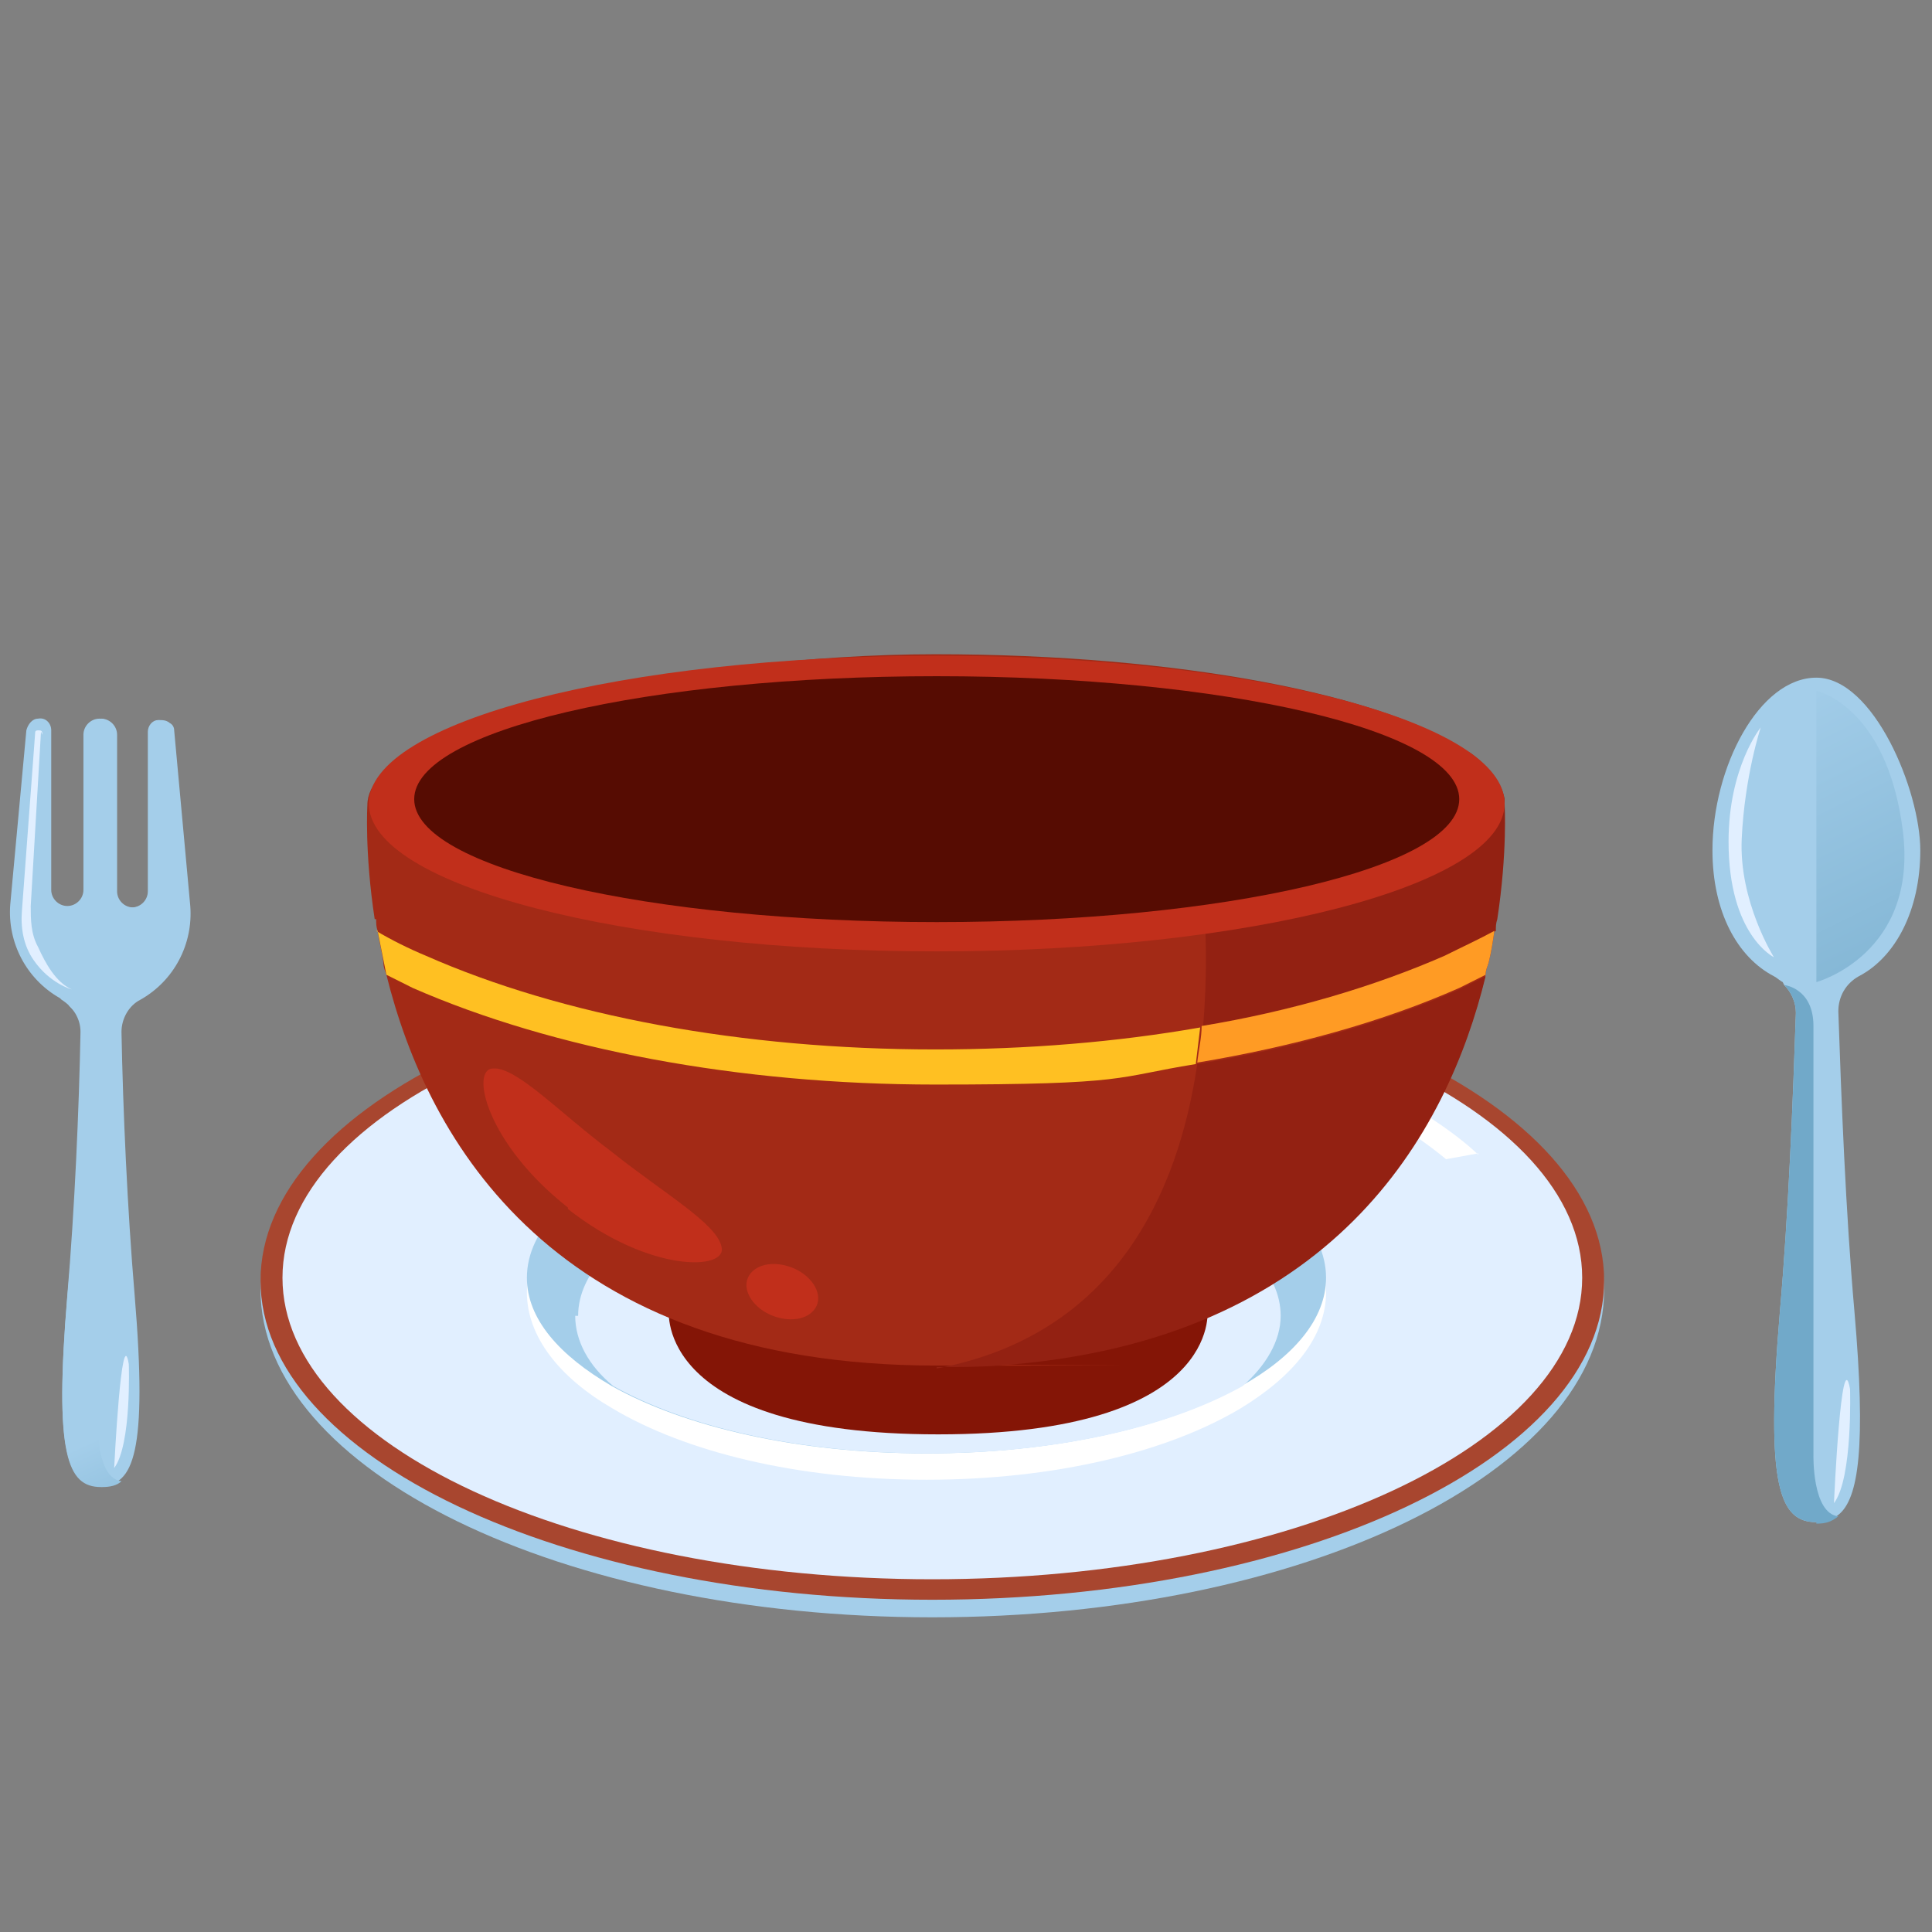 <?xml version="1.0" encoding="UTF-8"?>
<svg id="Layer_1" xmlns="http://www.w3.org/2000/svg" version="1.1" xmlns:xlink="http://www.w3.org/1999/xlink" viewBox="0 0 132 132">
  <rect x="0" y="0" width="132" height="132" fill="#808080" stroke="none"/>
  <!-- Generator: Adobe Illustrator 29.3.1, SVG Export Plug-In . SVG Version: 2.1.0 Build 151)  -->
  <defs>
    <style>
      .st0 {
        fill: url(#linear-gradient2);
      }

      .st1 {
        fill: #841506;
      }

      .st2 {
        fill: #a8462f;
      }

      .st3 {
        fill: #a4ceea;
      }

      .st4 {
        fill: #fff;
      }

      .st5 {
        fill: url(#linear-gradient1);
      }

      .st6 {
        fill: #932112;
      }

      .st7 {
        fill: #e1efff;
      }

      .st8 {
        fill: #c12f1b;
      }

      .st9 {
        fill: #a32a16;
      }

      .st10 {
        fill: url(#linear-gradient3);
      }

      .st11 {
        fill: #ff9b24;
      }

      .st12 {
        fill: #ffc022;
      }

      .st13 {
        fill: #560c02;
      }

      .st14 {
        fill: url(#linear-gradient);
      }
    </style>
    <linearGradient id="linear-gradient" x1="16.4" y1="25.1" x2="10.9" y2="37.1" gradientTransform="translate(0 133.4) scale(1 -1)" gradientUnits="userSpaceOnUse">
      <stop offset="0" stop-color="#71a9c9"/>
      <stop offset="1" stop-color="#a4ceea"/>
    </linearGradient>
    <linearGradient id="linear-gradient1" x1="39.3" y1="19.9" x2="26.5" y2="43.1" gradientTransform="translate(0 133.4) scale(1 -1)" gradientUnits="userSpaceOnUse">
      <stop offset="0" stop-color="#66a8c4"/>
      <stop offset="1" stop-color="#a4ceea"/>
    </linearGradient>
    <linearGradient id="linear-gradient2" x1="135.1" y1="56.5" x2="120.3" y2="86.3" xlink:href="#linear-gradient"/>
    <linearGradient id="linear-gradient3" x1="113" y1="69.2" x2="107.5" y2="81.1" xlink:href="#linear-gradient"/>
  </defs>
  <path class="st3" d="M63.7,110.5c25.4,0,45.9-10,45.9-22.4s-20.6-22.4-45.9-22.4-45.9,10-45.9,22.4,20.6,22.4,45.9,22.4Z"/>
  <path class="st2" d="M63.7,109.3c25.4,0,45.9-9.8,45.9-21.8s-20.6-21.8-45.9-21.8-45.9,9.8-45.9,21.8,20.6,21.8,45.9,21.8Z"/>
  <path class="st7" d="M63.7,107.9c24.5,0,44.4-9.2,44.4-20.6s-19.9-20.6-44.4-20.6-44.4,9.2-44.4,20.6,19.9,20.6,44.4,20.6Z"/>
  <path class="st4" d="M36,88.3c0,3,2.2,5.8,5.8,7.9,5,3,12.7,4.9,21.5,4.9s16.5-1.9,21.5-4.9c3.6-2.2,5.8-4.9,5.8-7.9,0-7.1-12.2-12.9-27.3-12.9s-27.3,5.8-27.3,12.9Z"/>
  <path class="st3" d="M36,87.3c0,2.8,2.2,5.3,5.8,7.4,5,2.8,12.7,4.6,21.5,4.6s16.5-1.8,21.5-4.6c3.6-2,5.8-4.6,5.8-7.4,0-6.6-12.2-11.9-27.3-11.9s-27.3,5.3-27.3,11.9h0Z"/>
  <path class="st7" d="M39.3,89.9c0,1.7.9,3.4,2.6,4.8,5,2.8,12.7,4.6,21.5,4.6s16.5-1.8,21.5-4.6c1.6-1.4,2.6-3.1,2.6-4.8,0-5.9-10.8-10.7-24-10.7s-24,4.8-24,10.7Z"/>
  <path class="st4" d="M101,78.9s-9.1-9.4-32.3-10.8c0,0,19.7,2.5,30.1,11.1l2.2-.4h0Z"/>
  <path class="st1" d="M45.6,89.5h36.9s1,8.5-18.4,8.5-18.4-8.5-18.4-8.5Z"/>
  <path class="st9" d="M25.7,62.8c0,.3,0,.5.1.8.1.7.3,1.4.4,2.2,0,.3.1.5.2.8,2.8,11.3,11.4,26.7,37.6,26.7s2.9,0,4.2-.1c22.9-1.6,30.7-15.9,33.3-26.6,0-.3.1-.5.2-.8.2-.8.3-1.5.4-2.2,0-.3,0-.5.1-.8.7-4.6.5-7.8.5-7.8,0-.1,0-.3,0-.4-.2-1.1-1-2.2-2.4-3.2-5.5-3.9-19.7-6.7-36.4-6.7s-38.8,4.6-38.8,10.3c0,0-.2,3.2.5,7.8h0Z"/>
  <path class="st8" d="M38.8,82.6c5.6,4.4,10.9,4.2,10.5,2.6-.3-1.6-4-3.7-7.5-6.5-3.6-2.7-6.5-5.8-8.1-5.7-1.6,0-.5,5.1,5.1,9.5Z"/>
  <path class="st8" d="M55.8,89.2c.4-.9-.4-2.1-1.7-2.6-1.3-.5-2.6-.2-3,.7-.4.9.4,2.1,1.7,2.6,1.3.5,2.6.2,3-.7Z"/>
  <path class="st6" d="M98.8,65.3c1.2-.5,2.4-1.1,3.4-1.7,0-.3,0-.5.1-.8.7-4.6.5-7.8.5-7.8,0-.1,0-.3,0-.4-.2-1.1-1-2.2-2.4-3.2l-18.6,6.1s1,5.7.4,12.6c6.2-1.1,11.8-2.7,16.6-4.8h0Z"/>
  <path class="st6" d="M64,93.4c1.5,0,2.9,0,4.2-.1,22.9-1.6,30.7-15.9,33.3-26.6-.6.3-1.2.6-1.8.9-5.2,2.3-11.3,4-17.9,5.1-1.3,8.8-5.6,18.5-17.8,20.8h0Z"/>
  <path class="st8" d="M64,65c21.4,0,38.8-4.5,38.8-10.1s-17.4-10.1-38.8-10.1-38.8,4.5-38.8,10.1,17.4,10.1,38.8,10.1Z"/>
  <path class="st13" d="M64,63c19.7,0,35.7-3.7,35.7-8.4s-16-8.4-35.7-8.4-35.7,3.7-35.7,8.4,16,8.4,35.7,8.4Z"/>
  <path class="st12" d="M25.8,63.6l.6,3c.6.3,1.2.6,1.8.9,9.6,4.2,22.3,6.6,35.7,6.6s12.2-.5,17.8-1.4c.1-.8.2-1.7.3-2.5-5.7,1-11.8,1.5-18.1,1.5-13.2,0-25.5-2.3-34.8-6.4-1.2-.5-2.4-1.1-3.4-1.7Z"/>
  <path class="st11" d="M81.8,72.6c6.6-1.1,12.7-2.8,17.9-5.1.6-.3,1.2-.6,1.8-.9,0-.3.1-.5.2-.8.2-.8.3-1.5.4-2.2-1.1.6-2.2,1.1-3.4,1.7-4.8,2.1-10.5,3.8-16.6,4.8,0,.8-.2,1.6-.3,2.5Z"/>
  <path class="st3" d="M4.2,68.3h0c.8.5,1.3,1.3,1.3,2.2-.1,5.3-.4,12.1-.9,18-.9,10.8,0,13,2.3,13,2.2,0,3.2-2.2,2.3-13-.5-5.9-.8-12.7-.9-18,0-.9.5-1.8,1.3-2.2h0c2.3-1.3,3.6-3.8,3.4-6.4l-1.1-12c0-.2-.1-.4-.3-.5-.1-.1-.3-.2-.6-.2,0,0-.1,0-.2,0-.4,0-.7.4-.7.8v10.9c0,.6-.5,1.1-1.1,1.1h0c-.6,0-1.1-.5-1.1-1.1v-10.7c0-.6-.5-1.1-1.1-1.1h0c-.6,0-1.1.5-1.1,1.1v10.6c0,.6-.5,1.1-1.1,1.1h0c-.6,0-1.1-.5-1.1-1.1v-10.9c0-.5-.4-.9-.9-.8-.4,0-.7.4-.8.8l-1.1,11.9c-.2,2.6,1.1,5.1,3.4,6.4Z"/>
  <path class="st14" d="M7,101.6c.5,0,1-.1,1.3-.4,0,0,0,0,0,0-1.7-.2-1.6-3.8-1.6-3.8,0,0,0-24.3,0-26.6,0-2.3-2-2.1-2-2.1.5.5.9.9.9,1.7,0,5.4-.4,12-1,18.2-.9,10.8,0,13,2.3,13Z"/>
  <path class="st5" d="M6.9,49.2v19c2,0,3.2-1.1,3.9-2.3.7-1.1,1-2.4.9-3.7l-.8-13c-.4,0-.7.4-.7.8v10.9c0,.6-.5,1.1-1.1,1.1h0c-.6,0-1.1-.5-1.1-1.1v-10.7c0-.6-.5-1.1-1.1-1.1h0Z"/>
  <path class="st7" d="M8.8,93.2s.2,5.5-1,7.1c0,0,.5-10.1,1-7.1Z"/>
  <path class="st7" d="M2.8,50l-.7,11.9c0,.9,0,1.9.5,2.8.5,1.1,1.2,2.4,2.3,2.9,0,0-1.5-.4-2.6-2-.7-1-.9-2.2-.8-3.4l.9-12.1c0-.1,0-.2.2-.2.2,0,.3,0,.3.3Z"/>
  <path class="st3" d="M121.9,67.3c.5.5.8,1.2.8,1.9-.2,5.9-.5,13.7-1.1,20.5-1,11.9,0,14.3,2.5,14.3.6,0,1-.1,1.5-.5,0,0,0,0,0,0,1.4-1.1,1.9-4.7,1.1-13.9-.6-6.8-.9-14.6-1.1-20.5,0-1,.5-1.9,1.4-2.4,2.5-1.3,4.2-4.5,4.2-8.6s-3.2-11.8-7.1-11.8c-3.9,0-7.1,6.1-7.1,11.8,0,4.2,1.7,7.3,4.2,8.6.2.1.4.3.6.4h0Z"/>
  <path class="st0" d="M124.1,47.2s4.8,1,5.9,9.5c1.1,8.5-5.9,10.4-5.9,10.4v-19.9Z"/>
  <path class="st10" d="M124.1,104.1c.6,0,1-.1,1.5-.5,0,0,0,0,0,0-1.8-.2-1.7-4.2-1.7-4.2,0,0,0-26.7,0-29.3,0-2.6-2-2.8-2-2.8.5.5.8,1.2.8,1.9-.2,5.9-.5,13.7-1.1,20.5-1,11.9,0,14.3,2.5,14.3Z"/>
  <path class="st7" d="M120.3,49.7s-2.2,2.7-2.2,7.8c0,6.4,3.1,7.9,3.1,7.9,0,0-2.4-3.8-2.2-8.1.2-4.3,1.3-7.6,1.3-7.6h0Z"/>
  <path class="st7" d="M126.4,94.9s.2,6.1-1.1,7.8c0,0,.5-11.1,1.1-7.8Z"/>
</svg>
